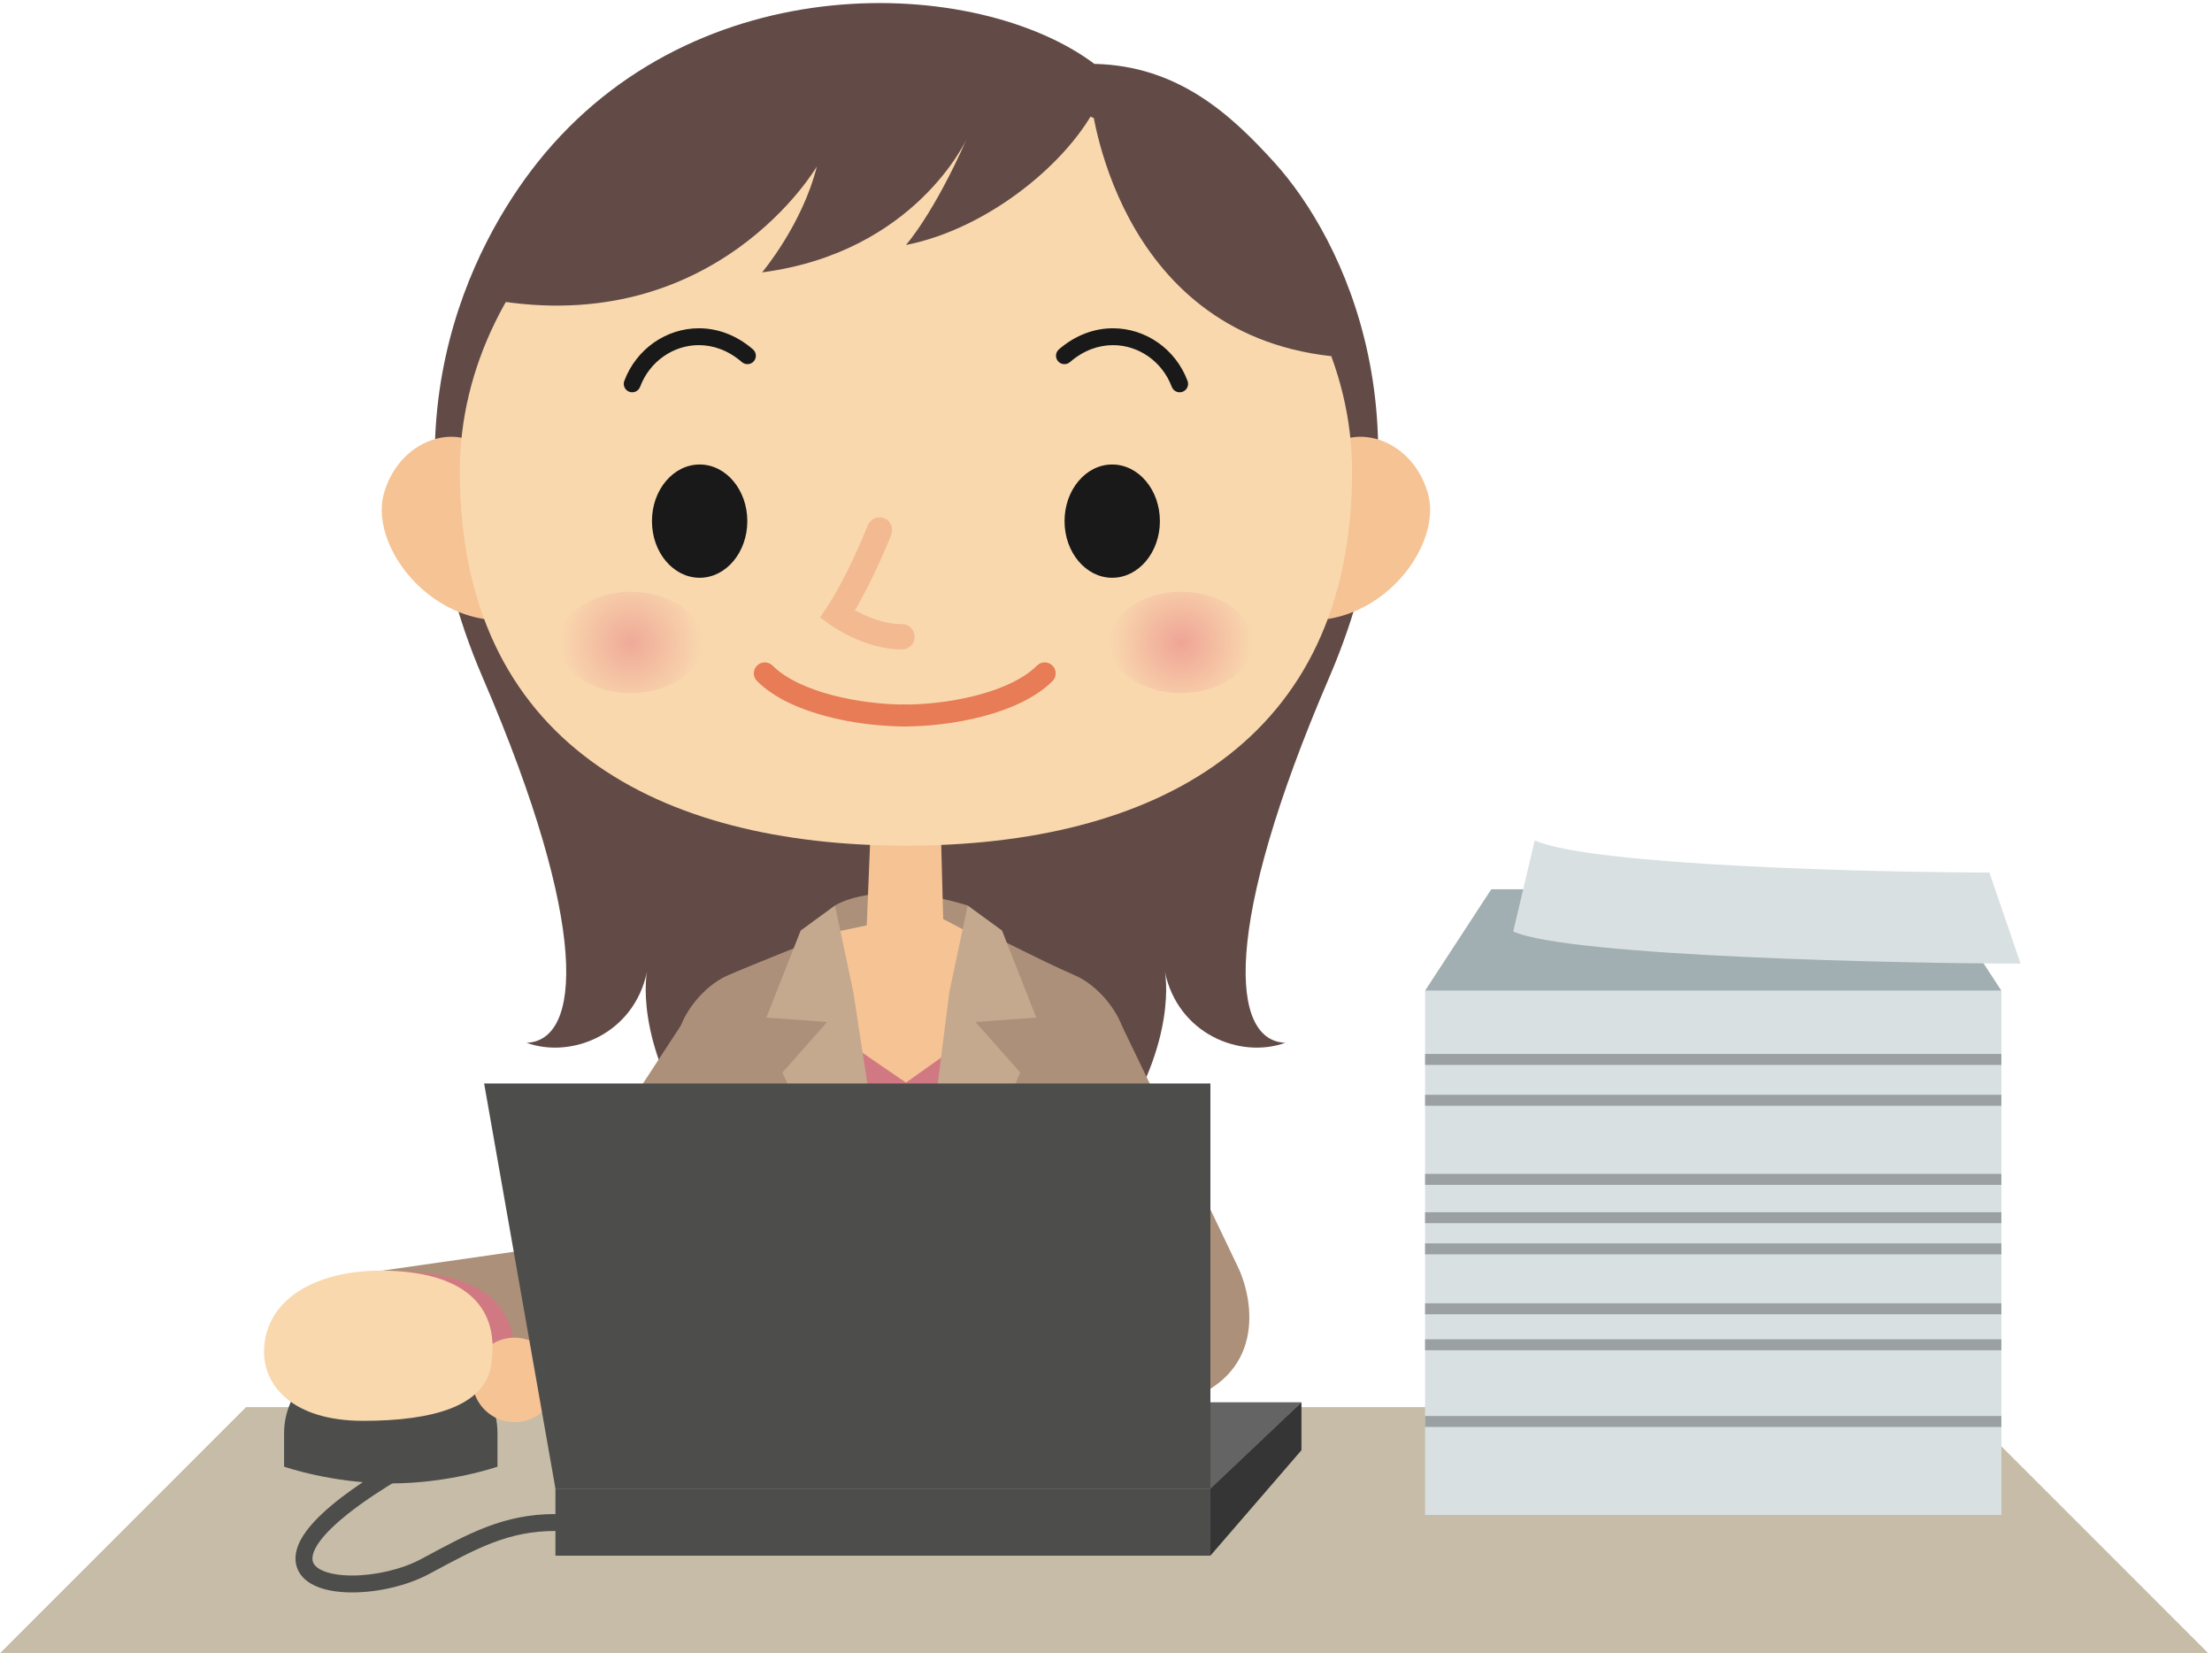 <?xml version="1.0" encoding="UTF-8"?>
<!DOCTYPE svg  PUBLIC '-//W3C//DTD SVG 1.1//EN'  'http://www.w3.org/Graphics/SVG/1.1/DTD/svg11.dtd'>
<svg version="1.1" viewBox="0 0 554 414" xmlns="http://www.w3.org/2000/svg">
<defs>
<radialGradient id="b" cx="157.98" cy="160.88" r="17.91" gradientUnits="userSpaceOnUse">
<stop stop-color="#EFAA98" offset="0"/>
<stop stop-color="#F9D8AE" offset="1"/>
</radialGradient>
<radialGradient id="a" cx="295.8" cy="160.88" r="17.91" gradientUnits="userSpaceOnUse">
<stop stop-color="#EFA496" offset="0"/>
<stop stop-color="#F9D8AE" offset="1"/>
</radialGradient>
<clipPath id="c">
<path d="m0.06 0.768h553v413.17h-553z"/>
</clipPath>
</defs>
<path d="m174.89 284.62c-16.422-24.082-12.844-41.32-12.844-41.32-3.203 15.547-18.75 21.949-30.184 17.836 13.719-0.457 16.008-28.813-10.976-91.469-26.985-62.653-2.285-108.85 13.719-128.97 39.749-49.972 110.22-46.648 139.49-24.699 21.043 0.461 34.3 12.809 45.086 24.699 17.265 19.047 40.703 66.316 13.718 128.97-26.984 62.656-24.695 91.012-10.976 91.469-11.438 4.113-26.981-2.289-30.184-17.836 0 0 3.578 17.238-12.847 41.32h-104" fill="#624B47"/>
<path d="m209.13 226.75s10.519-6.965 33.219 0l4.14 8.437-40.273 3.621 2.914-12.058" fill="#AC9079"/>
<path d="m280.96 256.84s24.976 51.75 29.09 60.445c4.117 8.692 6.863 27.516-14.629 33.883h-39.332l24.871-94.328" fill="#AC9079"/>
<path d="m243.25 231.57s17.762 9.156 25.781 12.598c8.024 3.441 15.473 14.328 12.606 22.922-2.867 8.582-5.727 19.484-5.727 19.484s3.43 23.492 1.145 33.227c-2.289 9.742-10.887 20.043-10.887 26.925 0 6.871 7.445 32.657 7.445 32.657h-95.742s7.445-25.786 7.445-32.657c0-6.882-8.582-17.183-10.886-26.925-2.285-9.735 1.152-33.227 1.152-33.227s-2.867-10.902-5.727-19.484c-2.867-8.594 4.575-19.481 12.606-22.922 8.012-3.442 27.957-11.336 27.957-11.336l32.832-1.262" fill="#AC9079"/>
<path d="m217.08 231.73 1.465-36.066 16.648-4.223 1.036 38.704 13.003 6.839-8.589 33.543-13.75 59.024-17.188-59.594-4.012-35.836 11.387-2.391" fill="#F6C395"/>
<path d="m206.22 256.91 20.672 14.203 16.113-11.441-5.652 17.808-10.461 52.071-17.188-59.594-3.484-13.047" fill="#D17983"/>
<path d="m209.13 226.75 4.601 21.769-1.64 7.782-20.153-1.477 8.594-21.793 8.598-6.281" fill="#C4A98E"/>
<path d="m213.73 248.52 13.157 85.957-30.938-65.89 17.781-20.067" fill="#C4A98E"/>
<path d="m242.35 226.75-4.598 21.769 1.066 7.825 20.723-1.52-8.582-21.793-8.609-6.281" fill="#C4A98E"/>
<path d="m237.75 248.52-10.863 85.957 28.644-65.89-17.781-20.067" fill="#C4A98E"/>
<path d="m161.6 355.33c0 10.867 7.953 24.059 16.297 24.059h54.824l-2.86-36.664-47.57 5.328" fill="#AC9079"/>
<path d="m124.35 115.74c-7.075-11.211-23.965-6.988-28.188 7.793-4.23 14.781 16.188 39.414 40.816 29.563l-12.628-37.356" fill="#F6C395"/>
<path d="m329.43 115.74c7.074-11.211 23.968-6.988 28.191 7.793 4.231 14.781-16.191 39.414-40.816 29.563l12.625-37.356" fill="#F6C395"/>
<path d="m226.89 211.77c61.718 0 111.74-25.551 111.74-93.797 0-51.805-50.024-97.852-111.74-97.852-61.703 0-111.73 46.047-111.73 97.852 0 68.246 50.028 93.797 111.73 93.797" fill="#F9D8AE"/>
<path d="m217.33 131.57-0.012 0.029c-0.131 0.336-1.387 3.511-3.27 7.583-1.878 4.069-4.401 9.049-6.97 12.9l-1.684 2.529 2.457 1.788c0.112 0.08 2.192 1.589 5.442 3.121 3.253 1.521 7.682 3.106 12.616 3.118 1.749 0 3.167-1.418 3.167-3.167 0-1.75-1.418-3.168-3.167-3.168-3.519 0.012-7.187-1.219-9.919-2.514-1.366-0.643-2.499-1.291-3.274-1.768-0.388-0.239-0.686-0.435-0.881-0.566-0.097-0.066-0.169-0.116-0.212-0.146l-0.045-0.031-1e-3 -1e-3 -1.863 2.561 2.636 1.755c2.973-4.469 5.654-9.85 7.635-14.16 1.976-4.305 3.23-7.522 3.246-7.562 0.636-1.629-0.17-3.466-1.8-4.101-1.63-0.636-3.466 0.17-4.101 1.8" fill="#F3B991"/>
<path d="m226.6 181.92c5.599-3e-3 12.594-0.724 19.319-2.463 3.362-0.872 6.654-2 9.672-3.449 3.016-1.451 5.766-3.223 8.001-5.44 1.075-1.068 1.081-2.806 0.013-3.881s-2.806-1.081-3.881-0.013c-1.659 1.652-3.898 3.134-6.51 4.388-3.915 1.884-8.648 3.248-13.36 4.116-4.712 0.871-9.41 1.255-13.254 1.254-1.516 0-2.744 1.228-2.744 2.744 0 1.515 1.228 2.744 2.744 2.744" fill="#E77C56"/>
<path d="m163.28 130.5c0-7.828 5.352-14.18 11.95-14.18 6.597 0 11.937 6.352 11.937 14.18 0 7.832-5.34 14.187-11.937 14.187-6.598 0-11.95-6.355-11.95-14.187" fill="#1A1919"/>
<path d="m226.6 176.43c-5.125 3e-3 -11.766-0.684-17.943-2.288-3.089-0.8-6.063-1.827-8.673-3.082-2.612-1.254-4.851-2.736-6.509-4.387-1.074-1.068-2.812-1.063-3.88 0.012-1.069 1.074-1.063 2.812 0.012 3.88 2.234 2.218 4.984 3.99 8 5.441 4.527 2.172 9.674 3.629 14.742 4.567 5.069 0.935 10.051 1.344 14.251 1.345 1.515 0 2.744-1.229 2.744-2.744 0-1.516-1.229-2.744-2.744-2.744" fill="#E77C56"/>
<path d="m157.98 148.19c9.898 0 17.914 5.684 17.914 12.692s-8.016 12.687-17.914 12.687c-9.895 0-17.907-5.679-17.907-12.687s8.012-12.692 17.907-12.692z" fill="url(#b)"/>
<path d="m188.58 87.49c-4.163-3.613-8.955-5.289-13.556-5.283-8.164 3e-3 -15.663 5.175-18.666 13.18-0.41 1.092 0.144 2.309 1.235 2.719 1.092 0.409 2.309-0.144 2.719-1.236 2.396-6.389 8.35-10.442 14.712-10.44 3.591 6e-3 7.333 1.266 10.792 4.252 0.882 0.763 2.215 0.667 2.978-0.214 0.764-0.882 0.668-2.215-0.214-2.978" fill="#1A1919"/>
<path d="m290.5 130.5c0-7.828-5.348-14.18-11.949-14.18-6.594 0-11.934 6.352-11.934 14.18 0 7.832 5.34 14.187 11.934 14.187 6.601 0 11.949-6.355 11.949-14.187" fill="#1A1919"/>
<path d="m295.81 173.57c-9.907 0-17.922-5.679-17.922-12.687s8.015-12.692 17.922-12.692c9.89 0 17.898 5.684 17.898 12.692s-8.008 12.687-17.898 12.687z" fill="url(#a)"/>
<path d="m267.97 90.682c3.457-2.986 7.199-4.246 10.79-4.252 6.36-2e-3 12.314 4.051 14.71 10.44 0.41 1.092 1.627 1.645 2.719 1.236 1.092-0.41 1.645-1.627 1.235-2.719-3.003-8.005-10.502-13.177-18.664-13.18-4.602-6e-3 -9.393 1.67-13.554 5.283-0.882 0.763-0.978 2.097-0.214 2.978 0.763 0.882 2.097 0.977 2.978 0.214" fill="#1A1919"/>
<path d="m275.01 25.68c-6.758 14.394-27.176 31.558-48.117 35.672 0 0 6.957-7.77 15.191-26.524 0 0-12.809 28.359-51.223 33.383 0 0 10.059-11.887 13.719-26.524 0 0-25.168 43.231-81.402 33.387 0 0 44.715-95.336 151.83-49.394" fill="#624B47"/>
<path d="m273.22 24.941s5.644 58.25 60.199 64.254c0 0-1.137-45.656-60.199-64.254" fill="#624B47"/>
<path d="m236.72 323.23c0.386-3.882 3.84-6.722 7.722-6.332 3.883 0.387 6.715 3.84 6.332 7.723-0.382 3.875-3.843 6.711-7.718 6.332-3.879-0.391-6.723-3.848-6.336-7.723" fill="#1A1919"/>
<path d="m236.38 361.57c0.387-3.871 3.844-6.707 7.73-6.32 3.879 0.383 6.711 3.836 6.329 7.722-0.379 3.883-3.844 6.708-7.723 6.329-3.879-0.387-6.719-3.848-6.336-7.731" fill="#1A1919"/>
<path d="m170.56 256.76-36.575 55.949-38.41 5.508 7.309 39.765 42.531-2.289 41.621-71.074-16.476-27.859" fill="#AC9079"/>
<g clip-path="url(#c)">
<path d="m95.574 318.22c22.082 0 33.457 5.933 33.379 21.929h-32.93l-0.449-21.929" fill="#D17983"/>
<path d="m553.06 414h-553.06l61.621-61.625h429.82l61.621 61.625" fill="#C7BCA7"/>
</g>
<path d="m97.871 371.48c14.703 0 26.727-4.191 26.727-4.191v-8.414c0-12.285-11.965-22.273-26.727-22.273-14.746 0-26.723 9.988-26.723 22.273v8.414s12.024 4.191 26.723 4.191" fill="#4D4E4C"/>
<path d="m118.29 345.56c0-5.844 4.734-10.583 10.578-10.583 5.84 0 10.586 4.739 10.586 10.583 0 5.839-4.746 10.589-10.586 10.589-5.844 0-10.578-4.75-10.578-10.589" fill="#F6C395"/>
<path d="m97.352 318.22c-17.836-0.575-31.219 7.011-31.219 20.386 0 8.282 7.012 17.2 24.847 17.2 17.836 0 30.301-3.836 31.981-13.735 2.422-14.293-5.859-23.211-25.609-23.851" fill="#F9D8AE"/>
<path d="m356.91 248.09h144.34v131.29h-144.34z" fill="#D8E0E1"/>
<path d="m501.25 248.09h-144.34l16.582-25.391h111.17l16.594 25.391" fill="#A1AEB2"/>
<path d="m356.91 263.94h144.34v2.744h-144.34z" fill="#9BA1A3"/>
<path d="m356.91 274.16h144.34v2.744h-144.34z" fill="#9BA1A3"/>
<path d="m356.91 293.97h144.34v2.744h-144.34z" fill="#9BA1A3"/>
<path d="m356.91 303.57h144.34v2.744h-144.34z" fill="#9BA1A3"/>
<path d="m356.91 311.37h144.34v2.744h-144.34z" fill="#9BA1A3"/>
<path d="m356.91 326.38h144.34v2.744h-144.34z" fill="#9BA1A3"/>
<path d="m356.91 335.39h144.34v2.744h-144.34z" fill="#9BA1A3"/>
<path d="m356.91 354.6h144.34v2.744h-144.34z" fill="#9BA1A3"/>
<path d="m384.38 210.45c13.641 6.289 85.66 8.043 113.87 8.043l7.801 22.816c-28.215 0-113.43-1.757-127.06-8.058l5.391-22.801" fill="#D8E0E1"/>
<path d="m303.15 372.78h-164.04l22.809-21.613h164.04l-22.805 21.613" fill="#636463"/>
<path d="m325.95 363.17-22.805 26.406v-16.801l22.805-21.613v12.008" fill="#343534"/>
<path d="m303.15 372.78h-164.04l-17.859-101.46h181.9v101.46" fill="#4D4E4C"/>
<path d="m139.11 372.78h164.04v16.801h-164.04z" fill="#4D4E4C"/>
<path d="m139.11 379.15c-6.473-5e-3 -11.95 1.209-17.233 3.228-5.287 2.018-10.386 4.808-16.322 8.001-4.865 2.635-11.713 4.178-17.346 4.165-3.146 9e-3 -5.913-0.49-7.64-1.329-0.868-0.414-1.457-0.891-1.803-1.351-0.343-0.468-0.505-0.904-0.514-1.571 0-0.324 0.048-0.704 0.169-1.149 0.241-0.898 0.819-2.012 1.707-3.208 1.546-2.101 3.998-4.43 6.791-6.66 4.191-3.355 9.14-6.522 13.023-8.831 1.942-1.156 3.62-2.098 4.808-2.751 0.594-0.326 1.065-0.579 1.387-0.75 0.161-0.086 0.284-0.151 0.366-0.194l0.12-0.062c1.04-0.538 1.447-1.817 0.909-2.857s-1.817-1.447-2.857-0.909c-0.042 0.022-6.724 3.477-13.815 8.242-3.548 2.386-7.198 5.094-10.204 7.918-1.503 1.414-2.846 2.857-3.939 4.335-1.089 1.479-1.941 2.994-2.386 4.611-0.209 0.765-0.319 1.522-0.319 2.265-9e-3 1.531 0.5 2.991 1.373 4.129 0.651 0.86 1.477 1.55 2.398 2.104 1.386 0.832 2.993 1.378 4.75 1.737 1.758 0.357 3.671 0.521 5.676 0.521 6.369-0.013 13.672-1.628 19.355-4.671 5.951-3.205 10.914-5.904 15.824-7.774 4.915-1.87 9.77-2.945 15.722-2.95 1.171 0 2.12-0.949 2.12-2.119 0-1.171-0.949-2.12-2.12-2.12" fill="#4D4E4C"/>
</svg>
